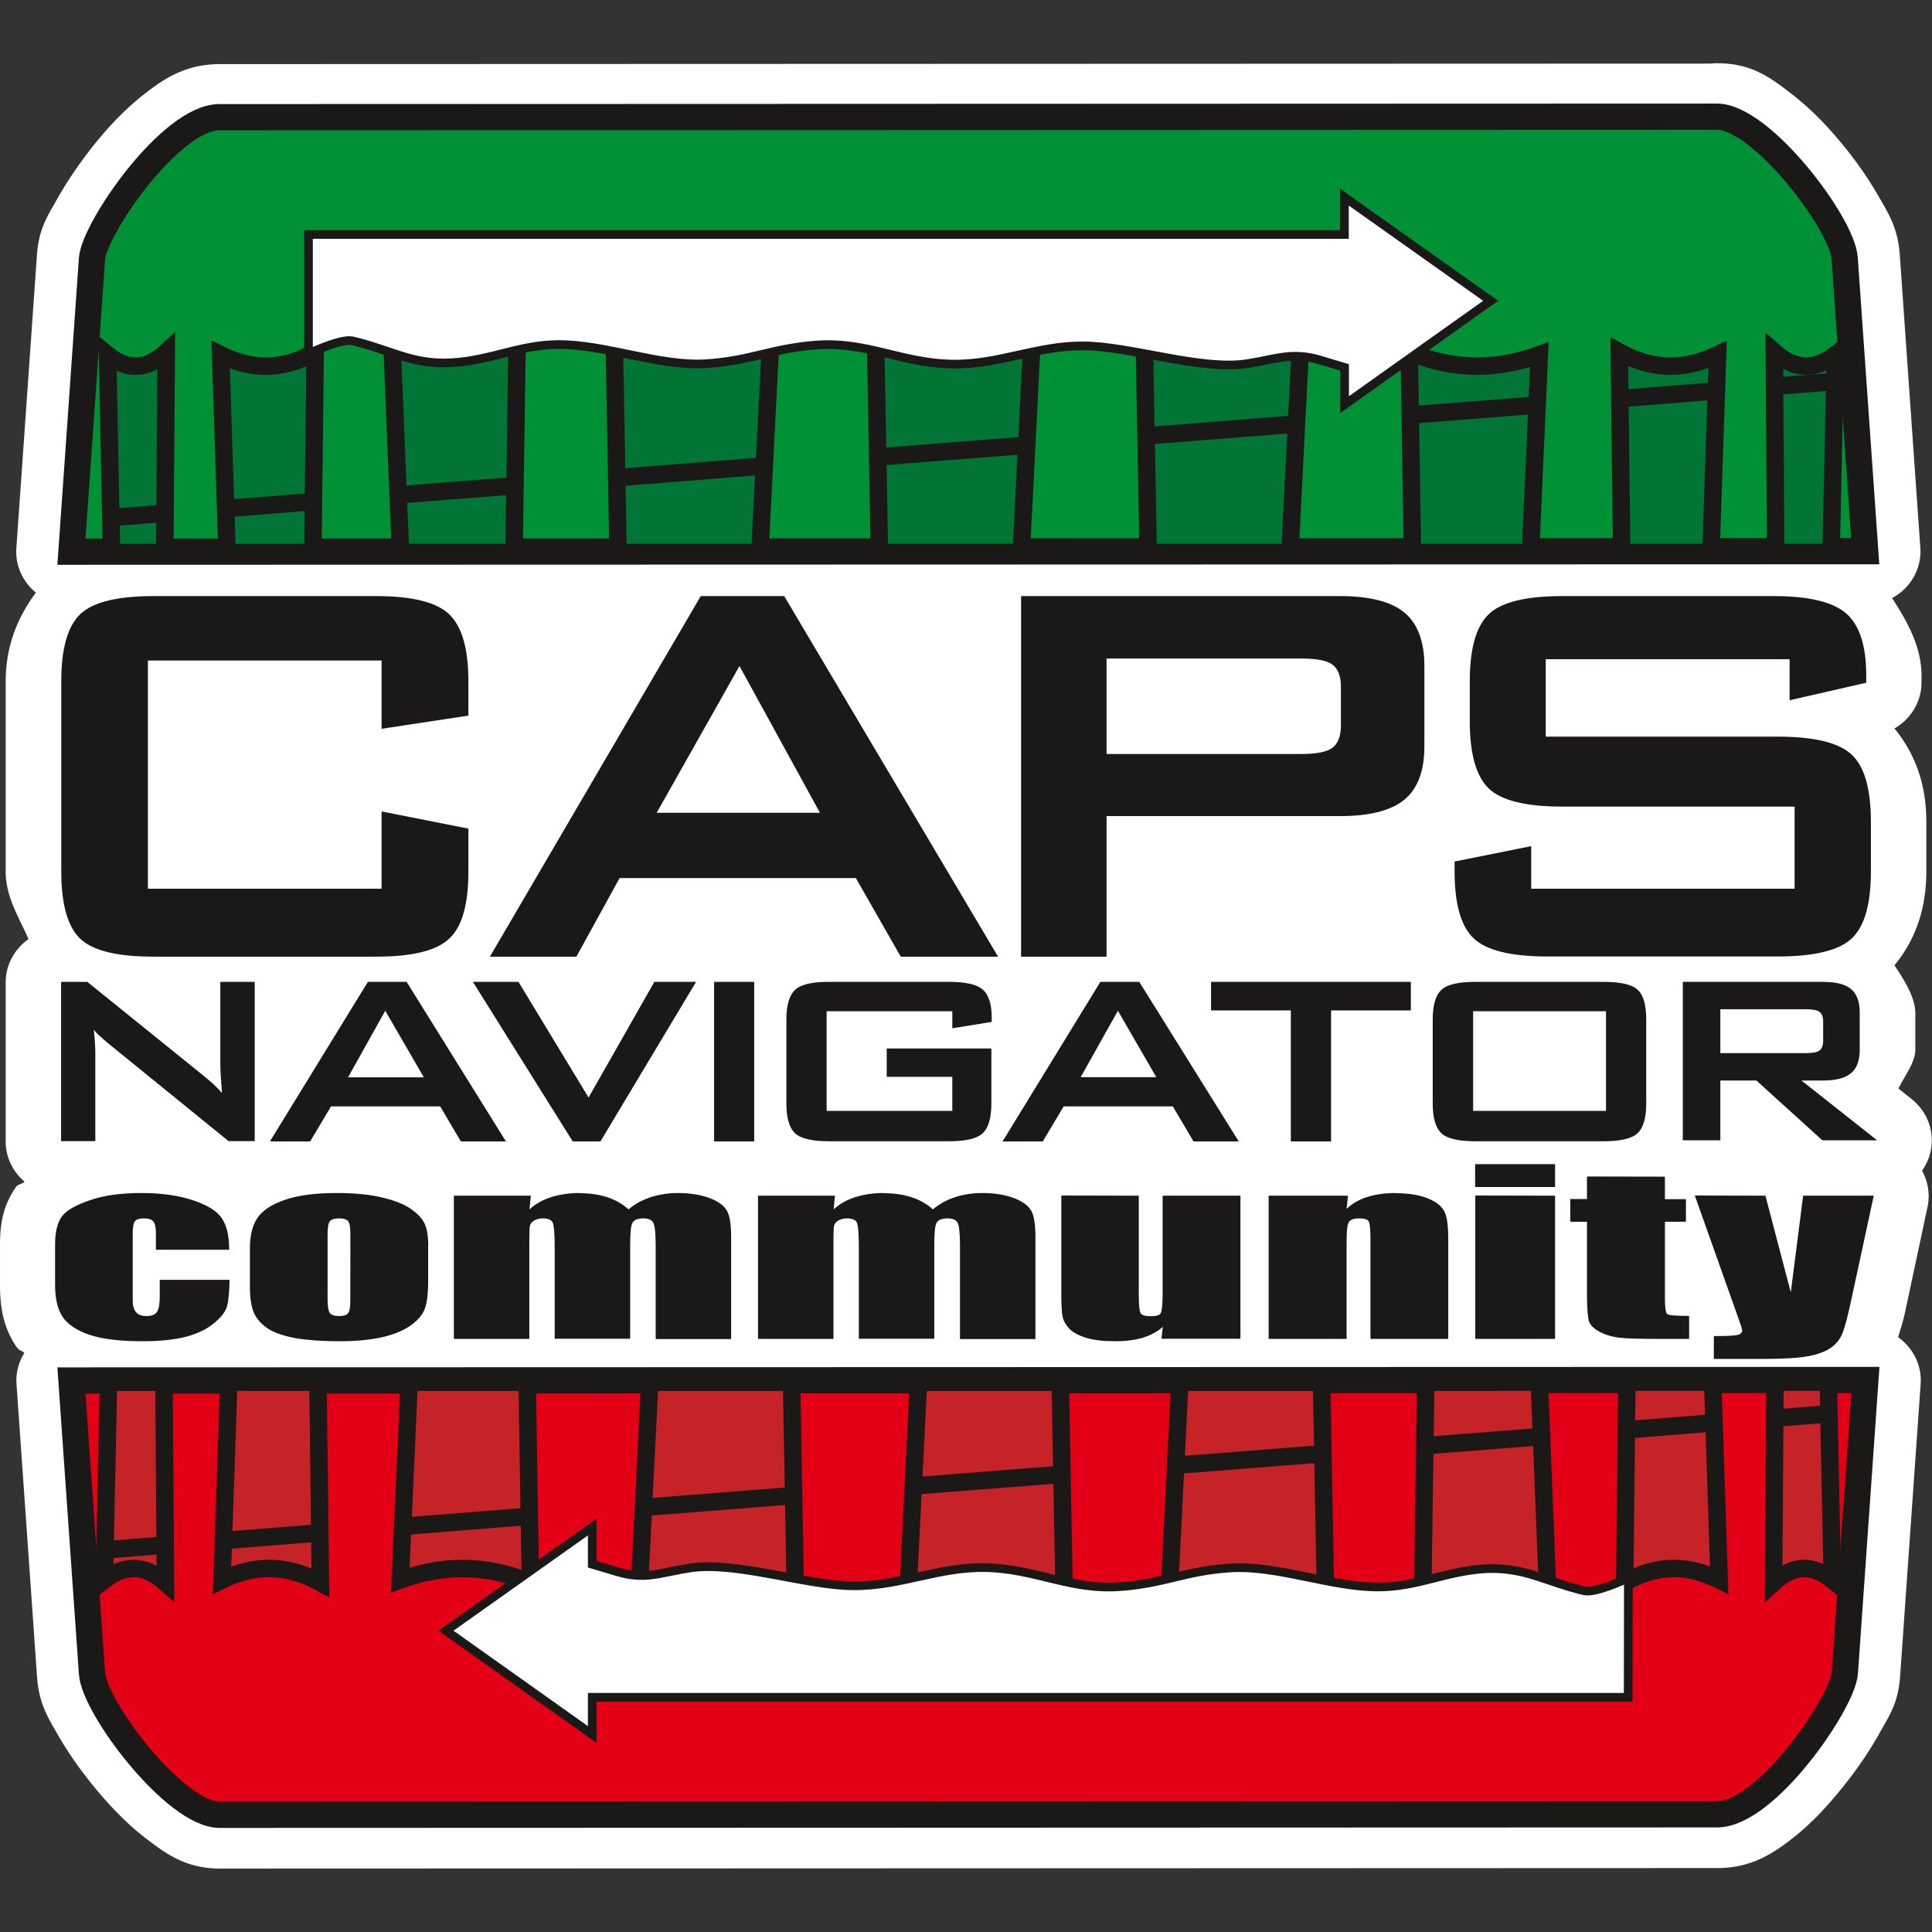 <?xml version="1.0" encoding="UTF-8" standalone="no"?>
<!-- Created with Inkscape (http://www.inkscape.org/) -->

<svg
        xmlns:dc="http://purl.org/dc/elements/1.1/"
        xmlns:cc="http://creativecommons.org/ns#"
        xmlns:rdf="http://www.w3.org/1999/02/22-rdf-syntax-ns#"
        xmlns:svg="http://www.w3.org/2000/svg"
        xmlns="http://www.w3.org/2000/svg"
        xmlns:sodipodi="http://sodipodi.sourceforge.net/DTD/sodipodi-0.dtd"
        xmlns:inkscape="http://www.inkscape.org/namespaces/inkscape"
        width="43.743"
        height="43.743"
        viewBox="0 0 11.574 11.574"
        version="1.1"
        id="svg1046"
        inkscape:version="0.92.3 (2405546, 2018-03-11)"
        sodipodi:docname="logo.svg">
    <rect x="0" y="0" width="11.574" height="11.574" fill="#333333" stroke="none"/>
    <defs
            id="defs1040"/>
    <sodipodi:namedview
            id="base"
            pagecolor="#ffffff"
            bordercolor="#666666"
            borderopacity="1.0"
            inkscape:pageopacity="0.0"
            inkscape:pageshadow="2"
            inkscape:zoom="5.6"
            inkscape:cx="40.451546"
            inkscape:cy="16.583201"
            inkscape:document-units="mm"
            inkscape:current-layer="svg1046"
            showgrid="false"
            fit-margin-top="0"
            fit-margin-left="0"
            fit-margin-right="0"
            fit-margin-bottom="0"
            units="px"
            inkscape:window-width="1920"
            inkscape:window-height="1025"
            inkscape:window-x="1280"
            inkscape:window-y="27"
            inkscape:window-maximized="1"
            inkscape:snap-global="false"/>
    <path
            id="path5435"
            d="m 10.287,0.378 a 0.331,0.32 0 0 0 -0.034,0.003 l -8.938,0.003 C 1.111,0.385 0.982,0.472 0.868,0.561 0.754,0.649 0.654,0.755 0.566,0.864 0.479,0.973 0.403,1.085 0.343,1.191 0.284,1.297 0.232,1.369 0.221,1.531 L 0.098,3.284 A 0.331,0.32 0 0 0 0.215,3.55 C 0.098,3.708 0.034,3.882 0.034,4.083 v 1.139 c 0,0.151 0.08,0.274 0.137,0.404 A 0.331,0.32 0 0 0 0.034,5.884 v 0.953 a 0.331,0.32 0 0 0 0.113,0.242 c -0.016,0.017 -0.037,0.012 -0.052,0.033 -0.082,0.117 -0.095,0.235 -0.095,0.346 v 0.242 c 0,0.123 0.017,0.251 0.101,0.372 a 0.331,0.32 0 0 0 0.005,0.005 c 0.01,0.014 0.028,0.015 0.04,0.028 a 0.331,0.32 0 0 0 -0.047,0.188 l 0.123,1.753 c 0.011,0.16 0.067,0.247 0.13,0.356 0.063,0.109 0.143,0.221 0.233,0.328 0.09,0.107 0.188,0.207 0.299,0.291 0.111,0.084 0.23,0.173 0.434,0.173 l 8.971,-0.003 c 0.203,-6.4e-5 0.335,-0.089 0.449,-0.178 0.114,-0.089 0.211,-0.195 0.299,-0.304 0.088,-0.109 0.164,-0.221 0.223,-0.327 0.059,-0.106 0.111,-0.177 0.123,-0.34 L 11.506,8.291 A 0.331,0.32 0 0 0 11.371,8.011 c 0.015,-0.05 0.03,-0.094 0.044,-0.161 l 0.132,-0.619 a 0.331,0.32 0 0 0 -0.032,-0.216 0.331,0.32 0 0 0 0,-0.003 0.331,0.32 0 0 0 -0.062,-0.427 l -0.08,-0.064 c 0.039,-0.079 0.101,-0.158 0.101,-0.23 V 6.068 c 0,-0.089 -0.062,-0.191 -0.125,-0.285 0.134,-0.163 0.191,-0.353 0.191,-0.562 V 4.924 c 0,-0.21 -0.057,-0.396 -0.191,-0.56 a 0.331,0.32 0 0 0 0.162,-0.273 v -0.045 c 0,-0.17 -0.083,-0.32 -0.176,-0.463 A 0.331,0.32 0 0 0 11.504,3.28 L 11.381,1.527 C 11.37,1.367 11.314,1.28 11.251,1.171 11.188,1.062 11.11,0.95 11.02,0.844 10.931,0.737 10.83,0.636 10.719,0.552 10.608,0.467 10.491,0.378 10.287,0.379 Z"
            style="color:#000000;font-style:normal;font-variant:normal;font-weight:normal;font-stretch:normal;font-size:medium;line-height:normal;font-family:sans-serif;font-variant-ligatures:normal;font-variant-position:normal;font-variant-caps:normal;font-variant-numeric:normal;font-variant-alternates:normal;font-feature-settings:normal;text-indent:0;text-align:start;text-decoration:none;text-decoration-line:none;text-decoration-style:solid;text-decoration-color:#000000;letter-spacing:normal;word-spacing:normal;text-transform:none;writing-mode:lr-tb;direction:ltr;text-orientation:mixed;dominant-baseline:auto;baseline-shift:baseline;text-anchor:start;white-space:normal;shape-padding:0;clip-rule:nonzero;display:inline;overflow:visible;visibility:visible;opacity:1;isolation:auto;mix-blend-mode:normal;color-interpolation:sRGB;color-interpolation-filters:linearRGB;solid-color:#000000;solid-opacity:1;vector-effect:none;fill:#ffffff;fill-opacity:1;fill-rule:evenodd;stroke:none;stroke-width:0.651;stroke-linecap:butt;stroke-linejoin:round;stroke-miterlimit:4;stroke-dasharray:none;stroke-dashoffset:0;stroke-opacity:1;color-rendering:auto;image-rendering:auto;shape-rendering:auto;text-rendering:auto;enable-background:accumulate"
            inkscape:connector-curvature="0"/>
    <path
            inkscape:connector-curvature="0"
            id="path2"
            style="fill:#009035;fill-rule:evenodd;stroke:#1b1918;stroke-width:0.157;stroke-linecap:butt;stroke-linejoin:miter;stroke-dasharray:none;stroke-opacity:1"
            d="M 11.174,3.302 11.051,1.548 C 11.037,1.338 10.551,0.699 10.286,0.699 l -8.971,0.003 C 1.022,0.702 0.563,1.371 0.551,1.551 L 0.428,3.305 Z"/>
    <path
            style="fill:#007536;fill-rule:evenodd;stroke:#1b1918;stroke-width:0.395;stroke-linecap:butt;stroke-linejoin:miter;stroke-dasharray:none;stroke-opacity:1"
            d="M 3.758,7.959 C 3.294,8.387 2.855,8.36 2.432,8.02 l 0.09,4.471 h 1.203 z m 3.367,0 C 6.379,8.387 5.671,8.36 4.988,8.02 l 0.145,4.471 h 1.939 z m 4.564,-0.253 -2.828,0.061 0.193,4.723 h 2.566 z m 2.197,0 0.086,4.784 h 3.205 l 0.242,-4.723 z m 5.908,0 0.086,4.784 h 3.207 l 0.24,-4.723 z m 6.074,0 0.088,4.784 h 3.205 l 0.24,-4.723 z m 5.99,0.253 0.072,4.531 h 2.67 l 0.199,-4.471 c -0.939,0.34 -1.914,0.367 -2.941,-0.061 z m 4.748,0 0.055,4.531 h 2.018 l 0.15,-4.471 c -0.71,0.34 -1.446,0.367 -2.223,-0.061 z m 3.504,0 0.033,4.531 h 1.252 l 0.096,-4.471 c -0.441,0.34 -0.899,0.367 -1.381,-0.061 z"
            transform="scale(0.265)"
            id="path4"
            inkscape:connector-curvature="0"
            sodipodi:nodetypes="ccccccccccccccccccccccccccccccccccccccccccccc"/>
    <path
            id="path38"
            style="fill:#009035;fill-rule:evenodd;stroke:#1b1918;stroke-width:0.105;stroke-linecap:butt;stroke-linejoin:miter;stroke-dasharray:none;stroke-opacity:1"
            d="m 0.987,3.075 -0.324,0.026 M 1.875,3.005 1.35,3.047 M 3.08,2.91 2.382,2.965 m 8.592,-0.678 -0.36,0.028 M 10.266,2.343 9.689,2.389 M 9.193,2.428 8.436,2.487 M 4.572,2.792 3.689,2.862 M 7.757,2.541 6.854,2.612 m -0.712,0.056 -0.893,0.07"/>
    <path
            inkscape:connector-curvature="0"
            id="path40"
            style="fill:#ffffff;fill-rule:evenodd;stroke:#1b1918;stroke-width:0.052;stroke-linecap:butt;stroke-linejoin:miter;stroke-dasharray:none;stroke-opacity:1"
            d="M 1.848,2.12 C 1.885,2.1 2.051,2.028 2.112,2.042 2.341,2.096 2.47,2.187 2.706,2.173 2.94,2.16 3.109,2.066 3.343,2.064 c 0.28,-0.002 0.606,0.132 0.885,0.115 0.269,-0.017 0.395,-0.092 0.664,-0.112 0.299,-0.022 0.505,0.107 0.805,0.114 0.281,0.007 0.51,-0.11 0.791,-0.109 0.282,7.82e-4 0.703,0.149 0.981,0.107 0.178,-0.027 0.267,-0.073 0.439,-0.022 l 0.147,0.044 V 2.424 L 8.93,1.802 8.054,1.181 V 1.405 H 1.848 Z"/>
    <path
            d="m 0.428,8.27 0.123,1.754 c 0.015,0.21 0.5,0.848 0.765,0.848 l 8.971,-0.003 c 0.294,-1.03e-4 0.752,-0.669 0.765,-0.848 l 0.123,-1.754 z"
            style="fill:#e30016;fill-rule:evenodd;stroke:#1b1918;stroke-width:0.157;stroke-linecap:butt;stroke-linejoin:miter;stroke-dasharray:none;stroke-opacity:1"
            id="path42"
            inkscape:connector-curvature="0"/>
    <path
            style="fill:#c62329;fill-rule:evenodd;stroke:#1b1918;stroke-width:0.395;stroke-linecap:butt;stroke-linejoin:miter;stroke-dasharray:none;stroke-opacity:1"
            d="m 2.453,31.246 -0.094,4.471 c 0.441,-0.341 0.899,-0.369 1.381,0.059 l -0.033,-4.529 z m 2.719,0 -0.152,4.471 c 0.71,-0.341 1.446,-0.369 2.223,0.059 L 7.188,31.246 Z m 4.078,0 -0.201,4.471 c 0.939,-0.341 1.914,-0.369 2.941,0.059 l -0.072,-4.529 z m 5.438,0 -0.24,4.783 3.533,0.059 -0.086,-4.842 z m 6.076,0 -0.24,4.783 3.533,0.059 -0.088,-4.842 z m 5.908,0 -0.24,4.783 3.533,0.059 -0.088,-4.842 z m 5.559,0 -0.07,4.842 2.828,-0.059 -0.191,-4.783 z m 4.547,0 -0.051,4.529 c 0.746,-0.428 1.454,-0.399 2.137,-0.059 l -0.146,-4.471 z m 3.348,0 -0.031,4.529 c 0.464,-0.428 0.902,-0.399 1.326,-0.059 l -0.09,-4.471 z"
            id="path44"
            inkscape:connector-curvature="0"
            sodipodi:nodetypes="ccccccccccccccccccccccccccccccccccccccccccccc"
            transform="scale(0.265)"/>
    <path
            id="path78"
            style="fill:#c62329;fill-rule:evenodd;stroke:#1b1918;stroke-width:0.105;stroke-linecap:butt;stroke-linejoin:miter;stroke-dasharray:none;stroke-opacity:1"
            d="m 10.615,8.497 0.324,-0.026 M 9.728,8.567 10.252,8.525 M 8.522,8.662 9.22,8.607 M 0.628,9.285 0.988,9.256 M 1.336,9.229 1.913,9.183 M 2.409,9.144 3.166,9.084 M 7.03,8.779 7.913,8.71 M 3.846,9.031 4.748,8.96 M 5.46,8.903 6.353,8.833"/>
    <path
            d="m 9.755,9.452 c -0.038,0.02 -0.203,0.092 -0.264,0.078 C 9.261,9.476 9.132,9.385 8.896,9.398 8.662,9.412 8.493,9.506 8.259,9.507 7.979,9.509 7.654,9.376 7.374,9.393 7.105,9.409 6.98,9.485 6.711,9.505 6.412,9.527 6.206,9.398 5.906,9.391 5.625,9.385 5.396,9.501 5.115,9.5 4.834,9.5 4.412,9.351 4.134,9.393 3.956,9.42 3.867,9.467 3.695,9.415 L 3.548,9.371 V 9.148 L 2.672,9.769 3.548,10.391 v -0.223 h 6.206 z"
            style="fill:#ffffff;fill-rule:evenodd;stroke:#1b1918;stroke-width:0.052;stroke-linecap:butt;stroke-linejoin:miter;stroke-dasharray:none;stroke-opacity:1"
            id="path80"
            inkscape:connector-curvature="0"/>
    <path
            id="path5015"
            d="m 0.92,3.571 c -0.217,0 -0.363,0.036 -0.439,0.108 -0.076,0.073 -0.114,0.206 -0.114,0.403 V 5.221 c 0,0.197 0.039,0.332 0.114,0.403 0.076,0.072 0.222,0.107 0.439,0.107 h 1.332 c 0.216,0 0.362,-0.035 0.438,-0.107 C 2.768,5.553 2.806,5.418 2.806,5.221 V 4.964 L 2.286,4.861 V 5.324 H 0.886 V 3.957 H 2.286 V 4.366 L 2.806,4.287 V 4.082 c 0,-0.197 -0.039,-0.331 -0.116,-0.403 C 2.614,3.607 2.468,3.571 2.252,3.571 Z m 3.278,0 -1.263,2.16 h 0.518 L 3.712,5.26 H 5.127 L 5.396,5.731 H 5.979 L 4.698,3.571 Z m 1.919,0 V 5.731 H 6.629 V 4.889 h 1.399 c 0.177,0 0.306,-0.033 0.386,-0.099 0.079,-0.066 0.119,-0.172 0.119,-0.318 V 3.989 c 0,-0.146 -0.04,-0.253 -0.119,-0.319 -0.08,-0.066 -0.208,-0.099 -0.386,-0.099 z m 3.241,0 c -0.217,0 -0.363,0.036 -0.439,0.108 -0.076,0.073 -0.114,0.206 -0.114,0.403 V 4.321 c 0,0.197 0.039,0.331 0.114,0.403 0.076,0.072 0.222,0.108 0.439,0.108 H 10.751 V 5.324 H 9.173 V 5.069 L 8.714,5.161 v 0.059 c 0,0.196 0.038,0.33 0.115,0.402 0.076,0.072 0.224,0.108 0.442,0.108 h 1.379 c 0.218,0 0.367,-0.036 0.443,-0.108 0.077,-0.072 0.115,-0.206 0.115,-0.402 V 4.924 c 0,-0.197 -0.038,-0.331 -0.115,-0.403 -0.076,-0.072 -0.225,-0.108 -0.443,-0.108 H 9.26 V 3.949 h 1.461 v 0.246 l 0.459,-0.105 v -0.045 c 0,-0.177 -0.04,-0.3 -0.12,-0.37 -0.079,-0.069 -0.224,-0.104 -0.434,-0.104 z M 6.629,3.945 h 1.169 c 0.09,0 0.152,0.012 0.185,0.037 0.033,0.025 0.05,0.069 0.05,0.132 v 0.231 c 0,0.064 -0.017,0.109 -0.05,0.134 -0.033,0.025 -0.095,0.038 -0.185,0.038 H 6.629 Z M 4.43,3.99 4.912,4.869 H 3.934 Z M 0.366,5.882 V 6.836 H 0.571 V 6.321 c 0,-0.019 -6.4e-5,-0.042 -0.002,-0.068 -0.001,-0.026 -0.004,-0.054 -0.007,-0.083 0.011,0.013 0.023,0.025 0.036,0.037 0.013,0.012 0.029,0.025 0.046,0.04 L 1.369,6.836 H 1.526 V 5.882 H 1.32 v 0.501 c 0,0.012 10e-4,0.029 0.002,0.052 0.002,0.022 0.004,0.06 0.008,0.113 -0.015,-0.017 -0.031,-0.034 -0.049,-0.051 -0.018,-0.017 -0.039,-0.034 -0.062,-0.053 L 0.523,5.882 Z m 1.838,0 -0.587,0.956 H 1.858 L 1.983,6.628 H 2.637 L 2.761,6.838 H 3.031 L 2.436,5.882 Z m 0.629,0 0.598,0.956 H 3.597 L 4.17,5.882 H 3.92 L 3.526,6.575 3.106,5.882 Z m 1.445,0 V 6.838 H 4.518 V 5.882 Z m 0.689,0 c -0.101,0 -0.168,0.015 -0.203,0.047 -0.035,0.032 -0.053,0.091 -0.053,0.178 v 0.504 c 0,0.087 0.018,0.147 0.053,0.179 0.035,0.032 0.103,0.047 0.203,0.047 h 0.716 c 0.1,0 0.168,-0.015 0.203,-0.047 0.035,-0.032 0.053,-0.091 0.053,-0.179 V 6.281 H 5.312 v 0.17 h 0.393 V 6.655 H 4.952 V 6.058 h 0.753 v 0.102 l 0.236,-0.038 v -0.026 c 0,-0.081 -0.018,-0.137 -0.054,-0.168 -0.035,-0.031 -0.103,-0.046 -0.203,-0.046 z m 1.625,0 -0.586,0.956 H 6.247 L 6.372,6.628 H 7.026 L 7.15,6.838 H 7.421 L 6.825,5.882 Z m 0.663,0 V 6.053 H 7.733 V 6.838 H 7.974 V 6.053 H 8.452 V 5.882 Z m 1.585,0 c -0.101,0 -0.169,0.015 -0.204,0.047 -0.035,0.032 -0.053,0.091 -0.053,0.178 v 0.504 c 0,0.087 0.018,0.147 0.053,0.179 0.035,0.032 0.103,0.047 0.204,0.047 H 9.605 c 0.1,0 0.168,-0.015 0.204,-0.047 0.035,-0.032 0.053,-0.091 0.053,-0.179 v -0.504 c 0,-0.087 -0.017,-0.147 -0.052,-0.178 -0.035,-0.032 -0.103,-0.047 -0.205,-0.047 z m 1.241,0 v 0.949 h 0.225 V 6.473 h 0.216 l 0.395,0.358 h 0.328 L 10.792,6.473 h 0.128 c 0.078,0 0.134,-0.014 0.169,-0.044 0.035,-0.029 0.052,-0.076 0.052,-0.14 V 6.066 c 0,-0.064 -0.017,-0.112 -0.052,-0.141 -0.035,-0.029 -0.091,-0.043 -0.169,-0.043 z m 0.225,0.164 h 0.513 c 0.04,0 0.066,0.005 0.081,0.016 0.015,0.011 0.022,0.03 0.022,0.058 v 0.114 c 0,0.028 -0.007,0.048 -0.022,0.059 -0.015,0.011 -0.042,0.016 -0.081,0.016 H 10.306 Z M 2.308,6.055 2.539,6.454 H 2.085 Z m 4.389,0 0.23,0.398 H 6.474 Z M 8.825,6.058 H 9.621 V 6.655 H 8.825 Z M 8.837,6.974 V 7.111 H 9.316 V 6.974 Z m 0.67,0.074 v 0.135 h -0.1 v 0.136 h 0.1 v 0.436 c 0,0.085 0.005,0.139 0.013,0.163 0.009,0.023 0.03,0.043 0.064,0.061 0.035,0.018 0.074,0.03 0.12,0.035 0.045,0.005 0.121,0.007 0.227,0.007 h 0.188 V 7.883 c -0.076,0 -0.12,-0.003 -0.13,-0.01 -0.01,-0.006 -0.015,-0.038 -0.015,-0.094 V 7.319 h 0.126 V 7.184 H 9.974 V 7.049 Z m -6.035,0.099 c -0.064,0 -0.121,0.009 -0.171,0.025 -0.05,0.016 -0.093,0.04 -0.129,0.073 l 0.008,-0.082 H 2.719 V 8.021 H 3.171 V 7.427 c 0,-0.041 10e-4,-0.068 0.003,-0.081 0.002,-0.013 0.01,-0.024 0.024,-0.033 0.015,-0.009 0.032,-0.014 0.053,-0.014 0.033,0 0.053,0.009 0.06,0.025 0.008,0.017 0.012,0.067 0.012,0.151 v 0.545 H 3.775 V 7.462 c 0,-0.074 0.004,-0.12 0.014,-0.137 0.01,-0.017 0.031,-0.026 0.064,-0.026 0.032,0 0.053,0.009 0.061,0.027 0.009,0.017 0.014,0.063 0.014,0.136 V 8.022 H 4.38 V 7.411 c 0,-0.07 -0.007,-0.121 -0.022,-0.152 -0.015,-0.031 -0.048,-0.058 -0.1,-0.079 -0.052,-0.021 -0.117,-0.033 -0.196,-0.033 -0.06,0 -0.114,0.009 -0.164,0.025 -0.049,0.016 -0.094,0.04 -0.133,0.073 C 3.694,7.18 3.596,7.148 3.471,7.148 Z m 1.822,0 c -0.064,0 -0.121,0.009 -0.171,0.025 -0.05,0.016 -0.093,0.04 -0.129,0.073 l 0.008,-0.082 H 4.541 V 8.021 H 4.993 V 7.427 c 0,-0.041 10e-4,-0.068 0.003,-0.081 0.002,-0.013 0.01,-0.024 0.024,-0.033 0.015,-0.009 0.033,-0.014 0.053,-0.014 0.033,0 0.053,0.009 0.06,0.025 0.008,0.017 0.012,0.067 0.012,0.151 v 0.545 H 5.597 V 7.462 c 0,-0.074 0.004,-0.12 0.014,-0.137 0.01,-0.017 0.032,-0.026 0.065,-0.026 0.032,0 0.052,0.009 0.061,0.027 0.009,0.017 0.014,0.063 0.014,0.136 V 8.022 H 6.203 V 7.411 c 0,-0.07 -0.007,-0.121 -0.022,-0.152 -0.015,-0.031 -0.048,-0.058 -0.1,-0.079 -0.052,-0.021 -0.117,-0.033 -0.196,-0.033 -0.06,0 -0.115,0.009 -0.164,0.025 -0.049,0.016 -0.093,0.04 -0.132,0.073 C 5.516,7.18 5.418,7.148 5.293,7.148 Z m 3.066,0 c -0.064,0 -0.12,0.008 -0.17,0.024 -0.048,0.015 -0.089,0.039 -0.123,0.071 l 0.008,-0.079 H 7.6 V 8.021 H 8.067 V 7.441 c 0,-0.065 0.004,-0.104 0.013,-0.119 0.009,-0.015 0.029,-0.023 0.062,-0.023 0.032,0 0.051,0.006 0.058,0.019 0.007,0.013 0.01,0.049 0.01,0.108 V 8.021 H 8.676 V 7.42 c 0,-0.075 -0.007,-0.128 -0.022,-0.16 -0.015,-0.032 -0.047,-0.059 -0.098,-0.08 -0.051,-0.021 -0.116,-0.032 -0.196,-0.032 z m -7.513,0 c -0.122,0 -0.226,0.014 -0.311,0.044 -0.085,0.029 -0.141,0.062 -0.167,0.099 -0.026,0.037 -0.039,0.092 -0.039,0.165 v 0.243 c 0,0.084 0.016,0.149 0.047,0.194 0.032,0.045 0.087,0.081 0.164,0.106 0.077,0.025 0.181,0.037 0.313,0.037 0.103,0 0.19,-0.009 0.26,-0.027 0.07,-0.018 0.126,-0.046 0.169,-0.082 0.044,-0.036 0.07,-0.071 0.078,-0.105 0.009,-0.035 0.013,-0.086 0.014,-0.154 H 0.957 v 0.102 c 0,0.044 -0.006,0.075 -0.017,0.091 -0.011,0.016 -0.032,0.024 -0.063,0.024 -0.027,0 -0.048,-0.007 -0.061,-0.022 -0.014,-0.015 -0.021,-0.039 -0.021,-0.069 V 7.388 c 0,-0.038 0.005,-0.062 0.014,-0.073 0.009,-0.011 0.027,-0.016 0.054,-0.016 0.027,0 0.046,0.006 0.056,0.019 0.01,0.012 0.015,0.035 0.015,0.07 v 0.099 H 1.373 C 1.373,7.406 1.359,7.344 1.33,7.3 1.302,7.256 1.244,7.22 1.158,7.191 1.072,7.162 0.968,7.147 0.847,7.147 Z m 1.169,0 c -0.125,0 -0.227,0.013 -0.307,0.04 -0.08,0.027 -0.135,0.063 -0.166,0.108 -0.031,0.045 -0.046,0.107 -0.046,0.187 v 0.22 c 0,0.073 0.008,0.128 0.025,0.165 0.017,0.036 0.045,0.067 0.084,0.093 0.04,0.025 0.096,0.044 0.167,0.057 0.072,0.012 0.159,0.018 0.262,0.018 0.092,0 0.173,-0.007 0.244,-0.022 0.071,-0.015 0.13,-0.038 0.176,-0.069 0.045,-0.031 0.075,-0.065 0.089,-0.101 0.014,-0.036 0.021,-0.093 0.021,-0.17 V 7.464 h 5.16e-4 c 0,-0.061 -0.008,-0.106 -0.023,-0.136 -0.015,-0.03 -0.042,-0.059 -0.083,-0.087 -0.041,-0.028 -0.099,-0.051 -0.174,-0.068 -0.075,-0.018 -0.164,-0.026 -0.269,-0.026 z m 4.342,0.015 v 0.579 c 0,0.074 0.002,0.123 0.008,0.148 0.005,0.025 0.019,0.048 0.04,0.071 0.022,0.023 0.057,0.041 0.103,0.055 0.046,0.014 0.104,0.02 0.174,0.02 0.062,0 0.116,-0.007 0.163,-0.021 0.048,-0.015 0.087,-0.036 0.12,-0.065 l -0.008,0.071 H 7.431 V 7.163 H 6.965 v 0.578 c 0,0.07 -0.004,0.112 -0.011,0.125 -0.006,0.013 -0.026,0.019 -0.061,0.019 -0.032,0 -0.052,-0.006 -0.06,-0.018 -0.007,-0.012 -0.011,-0.052 -0.011,-0.119 V 7.163 Z m 2.48,0 V 8.021 H 9.316 V 7.163 Z m 1.315,0 0.255,0.718 c 0.019,0.053 0.029,0.083 0.029,0.09 0,0.014 -0.01,0.023 -0.031,0.028 -0.021,0.004 -0.067,0.006 -0.139,0.006 v 0.137 h 0.282 c 0.129,0 0.223,-0.005 0.281,-0.016 0.059,-0.011 0.105,-0.028 0.138,-0.051 0.033,-0.023 0.057,-0.053 0.07,-0.089 0.015,-0.036 0.032,-0.103 0.053,-0.201 l 0.134,-0.621 h -0.423 l -0.074,0.579 -0.152,-0.579 z M 2.032,7.299 c 0.028,0 0.045,0.006 0.054,0.017 0.009,0.011 0.013,0.039 0.013,0.083 l -5.15e-4,0.396 c 0,0.037 -0.004,0.061 -0.014,0.073 -0.009,0.011 -0.027,0.016 -0.054,0.016 -0.027,0 -0.045,-0.006 -0.054,-0.018 -0.009,-0.012 -0.014,-0.039 -0.014,-0.079 V 7.399 c 0,-0.044 0.004,-0.072 0.014,-0.083 0.009,-0.012 0.028,-0.017 0.056,-0.017 z"
            style="font-size:1.846px;font-family:Impact;fill:#1b1918;stroke-width:0.034"
            inkscape:connector-curvature="0"/>
</svg>
